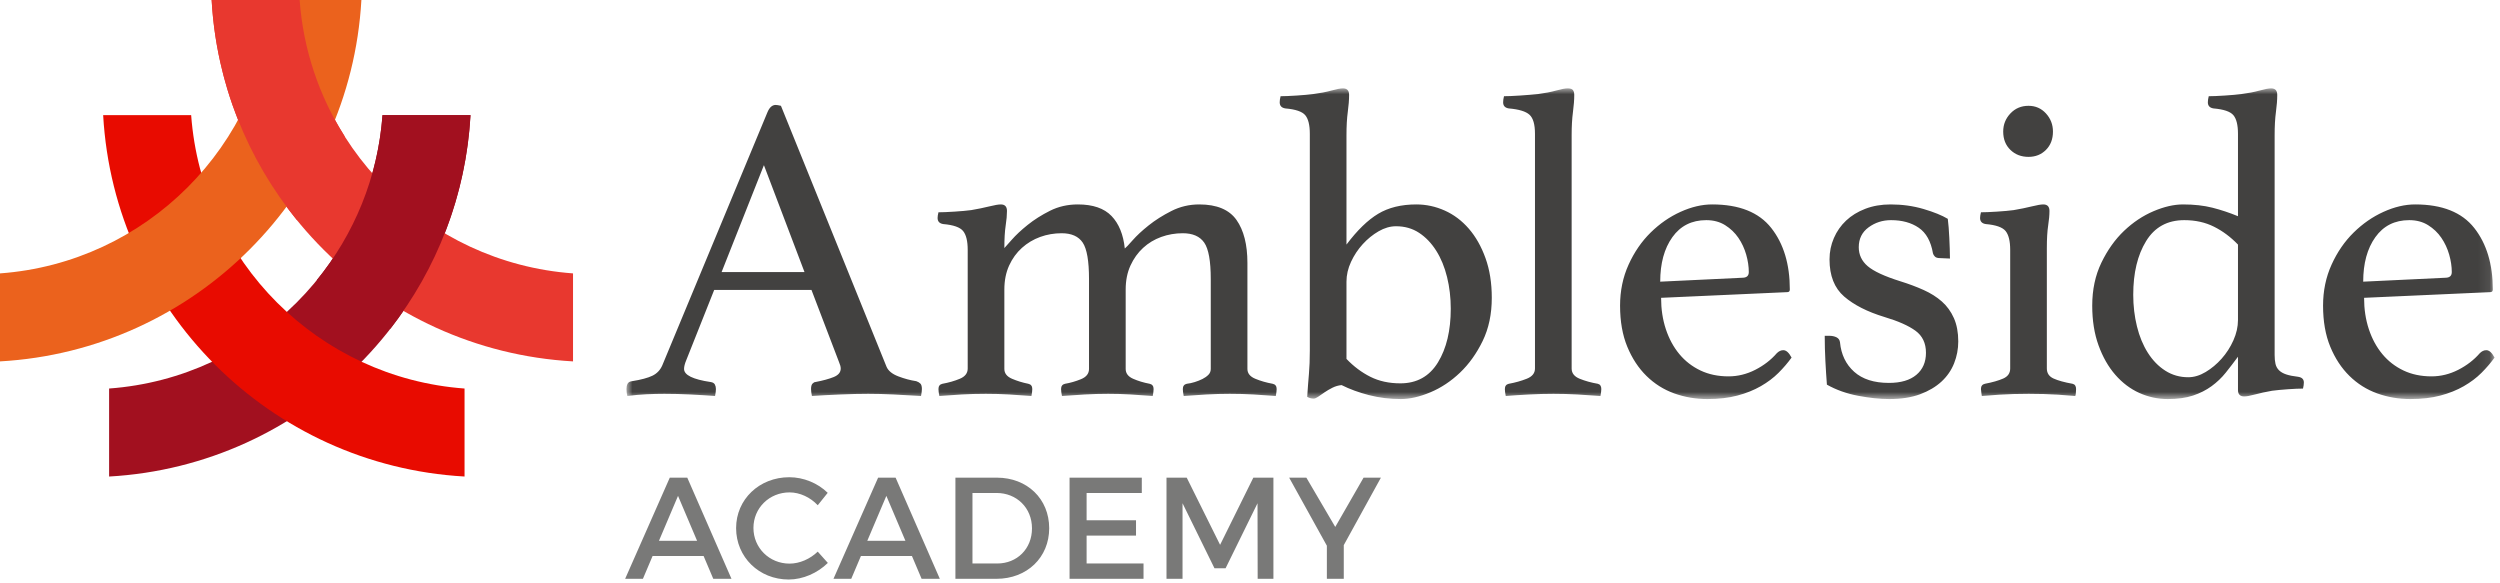 <?xml version="1.0" encoding="UTF-8"?>
<svg width="210px" height="49px" viewBox="0 0 210 49" version="1.1" xmlns="http://www.w3.org/2000/svg" xmlns:xlink="http://www.w3.org/1999/xlink">
    <title>517AB060-4BD9-4B23-89B2-D47C95A90E5D</title>
    <defs>
        <polygon id="path-1" points="-1.42108547e-14 0 156.92 0 156.92 26.099 -1.42108547e-14 26.099"></polygon>
    </defs>
    <g id="Page-1" stroke="none" stroke-width="1" fill="none" fill-rule="evenodd">
        <g id="Home-Page-v2" transform="translate(-488, -5216)">
            <g id="Ambleside-logo" transform="translate(488, 5216)">
                <g id="Group-3" transform="translate(52.623, 7.422)">
                    <mask id="mask-2" fill="white">
                        <use xlink:href="#path-1"></use>
                    </mask>
                    <g id="Clip-2"></g>
                    <path d="M17.851,22.983 C17.948,23.203 17.998,23.386 17.998,23.533 C17.998,23.851 17.802,24.089 17.411,24.248 C17.02,24.407 16.507,24.547 15.872,24.669 C15.798,24.669 15.719,24.712 15.633,24.797 C15.547,24.883 15.505,25.036 15.505,25.256 C15.505,25.402 15.529,25.598 15.578,25.842 C16.287,25.793 17.081,25.75 17.961,25.714 C18.841,25.677 19.622,25.659 20.307,25.659 C20.967,25.659 21.675,25.677 22.433,25.714 C23.19,25.75 23.96,25.793 24.742,25.842 C24.791,25.598 24.816,25.402 24.816,25.256 C24.816,25.036 24.773,24.883 24.687,24.797 C24.601,24.712 24.486,24.645 24.339,24.596 C23.85,24.523 23.349,24.389 22.836,24.193 C22.323,23.997 21.993,23.729 21.846,23.386 L12.976,1.466 C12.78,1.418 12.633,1.393 12.536,1.393 C12.243,1.393 12.01,1.601 11.839,2.016 L3.006,23.276 C2.834,23.667 2.559,23.954 2.181,24.138 C1.802,24.321 1.233,24.474 0.476,24.596 C0.28,24.62 0.152,24.694 0.091,24.816 C0.03,24.938 -1.42108547e-14,25.085 -1.42108547e-14,25.256 C-1.42108547e-14,25.452 0.024,25.647 0.073,25.842 C0.635,25.769 1.173,25.72 1.686,25.696 C2.199,25.671 2.7,25.659 3.189,25.659 C3.897,25.659 4.618,25.677 5.351,25.714 C6.085,25.75 6.781,25.793 7.441,25.842 C7.49,25.598 7.514,25.402 7.514,25.256 C7.514,25.109 7.483,24.981 7.423,24.871 C7.361,24.761 7.245,24.694 7.074,24.669 C5.583,24.449 4.838,24.083 4.838,23.569 C4.838,23.374 4.899,23.13 5.022,22.836 L7.368,16.935 L15.542,16.935 L17.851,22.983 Z M7.991,15.432 L11.546,6.451 L14.955,15.432 L7.991,15.432 Z M40.746,10.722 C40.125,10.075 39.181,9.75 37.916,9.75 C37.063,9.75 36.284,9.928 35.578,10.282 C34.872,10.636 34.244,11.033 33.697,11.473 C33.149,11.913 32.705,12.329 32.364,12.719 C32.023,13.111 31.816,13.343 31.743,13.416 C31.743,12.634 31.78,12.005 31.853,11.528 C31.927,11.052 31.963,10.643 31.963,10.3 C31.963,9.934 31.79,9.75 31.444,9.75 C31.246,9.75 30.925,9.805 30.48,9.915 C30.035,10.025 29.529,10.13 28.961,10.227 C28.592,10.276 28.12,10.319 27.546,10.355 C26.972,10.392 26.526,10.41 26.208,10.41 C26.159,10.606 26.135,10.765 26.135,10.887 C26.135,11.18 26.294,11.351 26.612,11.4 C27.467,11.473 28.023,11.669 28.279,11.986 C28.536,12.304 28.664,12.829 28.664,13.563 L28.664,23.533 C28.664,23.924 28.444,24.211 28.004,24.394 C27.565,24.578 27.075,24.718 26.538,24.816 C26.318,24.865 26.208,25.012 26.208,25.256 C26.208,25.402 26.232,25.598 26.282,25.842 C26.892,25.793 27.516,25.75 28.153,25.714 C28.79,25.677 29.468,25.659 30.185,25.659 C30.877,25.659 31.53,25.677 32.143,25.714 C32.756,25.75 33.38,25.793 34.016,25.842 C34.065,25.598 34.089,25.402 34.089,25.256 C34.089,25.012 33.979,24.865 33.759,24.816 C33.27,24.718 32.812,24.578 32.385,24.394 C31.957,24.211 31.743,23.936 31.743,23.569 L31.743,16.898 C31.743,16.141 31.877,15.469 32.144,14.882 C32.412,14.296 32.77,13.801 33.22,13.398 C33.67,12.994 34.18,12.689 34.752,12.481 C35.323,12.274 35.925,12.17 36.557,12.17 C37.384,12.17 37.973,12.433 38.326,12.958 C38.678,13.484 38.854,14.504 38.854,16.018 L38.854,23.569 C38.854,23.961 38.628,24.248 38.176,24.431 C37.724,24.614 37.278,24.742 36.838,24.816 C36.618,24.865 36.508,25.012 36.508,25.256 C36.508,25.402 36.533,25.598 36.582,25.842 C37.217,25.793 37.858,25.75 38.506,25.714 C39.153,25.677 39.807,25.659 40.467,25.659 C41.127,25.659 41.756,25.677 42.355,25.714 C42.954,25.75 43.57,25.793 44.206,25.842 C44.255,25.598 44.279,25.402 44.279,25.256 C44.279,25.012 44.169,24.865 43.95,24.816 C43.436,24.718 42.972,24.578 42.557,24.394 C42.141,24.211 41.934,23.936 41.934,23.569 L41.934,16.898 C41.934,16.141 42.068,15.469 42.337,14.882 C42.605,14.296 42.96,13.801 43.4,13.398 C43.84,12.994 44.346,12.689 44.921,12.481 C45.495,12.274 46.1,12.17 46.735,12.17 C47.566,12.17 48.165,12.433 48.531,12.958 C48.898,13.484 49.081,14.504 49.081,16.018 L49.081,23.569 C49.081,23.765 49.014,23.93 48.88,24.064 C48.745,24.199 48.58,24.315 48.385,24.413 C48.189,24.511 47.975,24.596 47.743,24.669 C47.511,24.742 47.285,24.792 47.065,24.816 C46.845,24.865 46.735,25.012 46.735,25.256 C46.735,25.402 46.759,25.598 46.809,25.842 C47.419,25.793 48.056,25.75 48.718,25.714 C49.38,25.677 50.033,25.659 50.676,25.659 C51.393,25.659 52.058,25.677 52.671,25.714 C53.284,25.75 53.907,25.793 54.543,25.842 C54.592,25.598 54.616,25.402 54.616,25.256 C54.616,25.012 54.506,24.865 54.286,24.816 C53.749,24.718 53.26,24.578 52.82,24.394 C52.38,24.211 52.16,23.936 52.16,23.569 L52.16,14.662 C52.16,13.123 51.853,11.919 51.241,11.052 C50.628,10.185 49.585,9.75 48.114,9.75 C47.28,9.75 46.501,9.934 45.778,10.3 C45.054,10.667 44.417,11.07 43.865,11.51 C43.313,11.95 42.865,12.366 42.522,12.756 C42.179,13.147 41.958,13.379 41.86,13.453 C41.738,12.28 41.367,11.37 40.746,10.722 L40.746,10.722 Z M60.481,16.238 C60.481,15.677 60.608,15.12 60.864,14.571 C61.119,14.021 61.447,13.526 61.849,13.086 C62.251,12.646 62.695,12.286 63.182,12.005 C63.669,11.724 64.155,11.583 64.642,11.583 C65.372,11.583 66.017,11.766 66.576,12.133 C67.136,12.5 67.616,13.001 68.018,13.636 C68.42,14.272 68.724,15.01 68.931,15.854 C69.138,16.697 69.241,17.583 69.241,18.511 C69.241,20.344 68.882,21.847 68.165,23.02 C67.446,24.193 66.394,24.779 65.007,24.779 C64.057,24.779 63.218,24.596 62.488,24.229 C61.758,23.863 61.089,23.362 60.481,22.726 L60.481,16.238 Z M57.402,22.03 C57.402,22.421 57.395,22.769 57.383,23.075 C57.371,23.38 57.352,23.679 57.328,23.973 C57.304,24.266 57.279,24.565 57.255,24.871 C57.23,25.177 57.206,25.525 57.182,25.915 C57.352,26.013 57.535,26.062 57.73,26.062 C57.828,26.062 57.955,26.007 58.114,25.897 C58.272,25.787 58.449,25.665 58.644,25.531 C58.839,25.397 59.059,25.268 59.303,25.146 C59.546,25.024 59.803,24.95 60.071,24.926 C60.753,25.268 61.521,25.549 62.374,25.769 C63.228,25.989 64.118,26.099 65.044,26.099 C65.8,26.099 66.628,25.909 67.531,25.531 C68.433,25.152 69.261,24.602 70.017,23.881 C70.773,23.161 71.407,22.275 71.919,21.224 C72.431,20.173 72.687,18.963 72.687,17.595 C72.687,16.348 72.511,15.237 72.158,14.259 C71.806,13.282 71.339,12.457 70.756,11.785 C70.173,11.113 69.498,10.606 68.733,10.264 C67.968,9.922 67.173,9.75 66.347,9.75 C65.083,9.75 64.014,10.013 63.14,10.538 C62.266,11.064 61.379,11.926 60.481,13.123 L60.481,3.959 C60.481,3.177 60.517,2.517 60.591,1.979 C60.664,1.442 60.701,0.966 60.701,0.55 C60.701,0.183 60.528,0 60.182,0 C59.983,0 59.662,0.061 59.218,0.183 C58.773,0.306 58.266,0.403 57.698,0.477 C57.329,0.526 56.857,0.568 56.284,0.605 C55.709,0.642 55.263,0.66 54.946,0.66 C54.896,0.856 54.872,1.026 54.872,1.173 C54.872,1.466 55.031,1.637 55.349,1.686 C56.204,1.759 56.76,1.949 57.017,2.254 C57.273,2.56 57.402,3.079 57.402,3.812 L57.402,22.03 Z M81.887,25.256 C81.887,25.012 81.789,24.865 81.594,24.816 C81.031,24.718 80.525,24.578 80.073,24.394 C79.62,24.211 79.395,23.924 79.395,23.533 L79.395,3.922 C79.395,3.189 79.431,2.548 79.504,1.998 C79.578,1.448 79.614,0.966 79.614,0.55 C79.614,0.379 79.577,0.245 79.503,0.147 C79.429,0.049 79.281,0 79.058,0 C78.86,0 78.539,0.061 78.094,0.183 C77.65,0.306 77.143,0.403 76.575,0.477 C76.109,0.526 75.594,0.568 75.033,0.605 C74.47,0.642 74.03,0.66 73.713,0.66 C73.664,0.856 73.64,1.026 73.64,1.173 C73.64,1.466 73.798,1.637 74.116,1.686 C74.971,1.759 75.551,1.937 75.857,2.218 C76.163,2.499 76.315,3.03 76.315,3.812 L76.315,23.533 C76.315,23.924 76.083,24.211 75.619,24.394 C75.155,24.578 74.653,24.718 74.116,24.816 C73.896,24.865 73.786,25.012 73.786,25.256 C73.786,25.402 73.81,25.598 73.86,25.842 C74.47,25.793 75.125,25.75 75.824,25.714 C76.523,25.677 77.205,25.659 77.873,25.659 C78.541,25.659 79.206,25.677 79.868,25.714 C80.53,25.75 81.178,25.793 81.814,25.842 C81.862,25.598 81.887,25.402 81.887,25.256 L81.887,25.256 Z M94.818,23.643 C94.099,24.009 93.35,24.193 92.571,24.193 C91.694,24.193 90.909,24.028 90.215,23.698 C89.521,23.368 88.93,22.91 88.443,22.323 C87.956,21.737 87.578,21.04 87.31,20.234 C87.042,19.427 86.909,18.548 86.909,17.595 L97.502,17.118 C97.649,17.118 97.722,17.045 97.722,16.898 C97.722,14.772 97.202,13.049 96.164,11.73 C95.125,10.41 93.47,9.75 91.197,9.75 C90.342,9.75 89.456,9.958 88.54,10.374 C87.623,10.789 86.786,11.37 86.029,12.115 C85.271,12.86 84.654,13.758 84.178,14.809 C83.701,15.86 83.463,17.008 83.463,18.254 C83.463,19.574 83.665,20.723 84.068,21.7 C84.471,22.678 85.008,23.496 85.681,24.156 C86.352,24.816 87.128,25.305 88.008,25.622 C88.888,25.939 89.816,26.099 90.794,26.099 C91.747,26.099 92.59,26.001 93.323,25.805 C94.056,25.61 94.71,25.347 95.284,25.017 C95.858,24.687 96.353,24.315 96.769,23.899 C97.184,23.484 97.551,23.056 97.869,22.616 C97.649,22.201 97.418,21.993 97.174,21.993 C96.98,21.993 96.797,22.079 96.626,22.25 C96.139,22.812 95.536,23.276 94.818,23.643 L94.818,23.643 Z M92.288,11.492 C92.738,11.773 93.108,12.127 93.401,12.555 C93.693,12.982 93.911,13.453 94.058,13.966 C94.203,14.479 94.276,14.968 94.276,15.432 C94.276,15.75 94.094,15.909 93.729,15.909 L86.835,16.238 C86.835,14.699 87.175,13.453 87.856,12.5 C88.537,11.547 89.485,11.07 90.702,11.07 C91.309,11.07 91.838,11.211 92.288,11.492 L92.288,11.492 Z M111.174,14.296 C111.174,14.052 111.168,13.777 111.156,13.471 C111.143,13.166 111.131,12.86 111.119,12.555 C111.107,12.249 111.088,11.956 111.064,11.675 C111.04,11.394 111.015,11.156 110.991,10.96 C110.502,10.667 109.824,10.392 108.957,10.135 C108.089,9.879 107.166,9.75 106.189,9.75 C105.407,9.75 104.698,9.873 104.063,10.117 C103.427,10.361 102.89,10.691 102.45,11.107 C102.01,11.522 101.668,12.011 101.424,12.573 C101.179,13.135 101.057,13.734 101.057,14.369 C101.057,15.738 101.466,16.776 102.285,17.485 C103.104,18.194 104.234,18.768 105.676,19.207 C106.824,19.55 107.692,19.935 108.279,20.362 C108.865,20.79 109.158,21.407 109.158,22.213 C109.158,22.996 108.889,23.612 108.352,24.064 C107.814,24.517 107.044,24.742 106.043,24.742 C104.796,24.742 103.825,24.431 103.128,23.808 C102.432,23.185 102.035,22.36 101.937,21.334 C101.913,21.138 101.815,20.998 101.644,20.912 C101.473,20.827 101.265,20.784 101.021,20.784 L100.654,20.784 C100.654,21.493 100.673,22.195 100.709,22.891 C100.746,23.588 100.788,24.254 100.837,24.889 C101.619,25.329 102.493,25.641 103.458,25.824 C104.423,26.007 105.297,26.099 106.079,26.099 C107.081,26.099 107.942,25.964 108.663,25.696 C109.384,25.427 109.983,25.072 110.46,24.633 C110.936,24.193 111.29,23.679 111.523,23.093 C111.755,22.506 111.871,21.896 111.871,21.26 C111.871,20.503 111.748,19.849 111.504,19.299 C111.26,18.749 110.923,18.285 110.496,17.906 C110.068,17.528 109.555,17.204 108.957,16.935 C108.358,16.666 107.704,16.422 106.996,16.202 C105.676,15.787 104.765,15.365 104.265,14.937 C103.764,14.51 103.513,13.978 103.513,13.343 C103.513,12.634 103.788,12.078 104.338,11.675 C104.888,11.272 105.517,11.07 106.226,11.07 C107.154,11.07 107.93,11.284 108.553,11.711 C109.177,12.139 109.574,12.854 109.745,13.856 C109.769,13.954 109.824,14.045 109.91,14.131 C109.995,14.217 110.135,14.259 110.331,14.259 L111.174,14.296 Z M119.068,25.677 C119.499,25.689 119.898,25.708 120.265,25.732 C120.631,25.756 120.943,25.781 121.199,25.805 C121.456,25.83 121.621,25.842 121.694,25.842 C121.718,25.818 121.737,25.732 121.749,25.586 C121.761,25.439 121.768,25.329 121.768,25.256 C121.768,25.012 121.67,24.865 121.474,24.816 C120.79,24.694 120.258,24.547 119.88,24.376 C119.501,24.205 119.312,23.924 119.312,23.533 L119.312,13.416 C119.312,12.634 119.348,12.005 119.422,11.528 C119.495,11.052 119.532,10.643 119.532,10.3 C119.532,9.934 119.359,9.75 119.013,9.75 C118.814,9.75 118.493,9.805 118.049,9.915 C117.604,10.025 117.097,10.13 116.529,10.227 C116.16,10.276 115.688,10.319 115.115,10.355 C114.54,10.392 114.094,10.41 113.777,10.41 C113.727,10.606 113.703,10.765 113.703,10.887 C113.703,11.18 113.862,11.351 114.18,11.4 C115.035,11.473 115.591,11.669 115.848,11.986 C116.104,12.304 116.233,12.829 116.233,13.563 L116.233,23.533 C116.233,23.924 116.037,24.205 115.646,24.376 C115.255,24.547 114.742,24.694 114.107,24.816 C113.887,24.865 113.777,25.012 113.777,25.256 C113.777,25.329 113.789,25.439 113.813,25.586 C113.837,25.732 113.85,25.818 113.85,25.842 C113.923,25.842 114.094,25.83 114.363,25.805 C114.632,25.781 114.95,25.756 115.316,25.732 C115.683,25.708 116.081,25.689 116.513,25.677 C116.944,25.665 117.37,25.659 117.79,25.659 C118.211,25.659 118.636,25.665 119.068,25.677 L119.068,25.677 Z M116.251,5.168 C116.654,5.56 117.161,5.755 117.772,5.755 C118.359,5.755 118.847,5.56 119.238,5.168 C119.629,4.778 119.825,4.265 119.825,3.629 C119.825,3.042 119.629,2.536 119.238,2.108 C118.847,1.68 118.359,1.466 117.772,1.466 C117.161,1.466 116.654,1.68 116.251,2.108 C115.848,2.536 115.646,3.042 115.646,3.629 C115.646,4.265 115.848,4.778 116.251,5.168 L116.251,5.168 Z M138.446,3.959 C138.446,3.177 138.482,2.517 138.556,1.979 C138.629,1.442 138.665,0.966 138.665,0.55 C138.665,0.183 138.493,0 138.147,0 C137.948,0 137.627,0.061 137.183,0.183 C136.738,0.306 136.231,0.403 135.663,0.477 C135.294,0.526 134.822,0.568 134.249,0.605 C133.674,0.642 133.228,0.66 132.911,0.66 C132.861,0.856 132.837,1.026 132.837,1.173 C132.837,1.466 132.996,1.637 133.314,1.686 C134.169,1.759 134.725,1.949 134.982,2.254 C135.238,2.56 135.367,3.079 135.367,3.812 L135.367,10.74 C134.657,10.447 133.943,10.209 133.222,10.025 C132.501,9.842 131.676,9.75 130.748,9.75 C129.99,9.75 129.165,9.94 128.274,10.319 C127.381,10.698 126.557,11.248 125.799,11.968 C125.042,12.689 124.407,13.581 123.893,14.644 C123.38,15.707 123.124,16.911 123.124,18.254 C123.124,19.501 123.301,20.613 123.655,21.59 C124.009,22.568 124.48,23.393 125.066,24.064 C125.653,24.737 126.325,25.244 127.082,25.586 C127.84,25.927 128.634,26.099 129.465,26.099 C130.295,26.099 131.005,26.001 131.591,25.805 C132.177,25.61 132.696,25.347 133.149,25.017 C133.601,24.687 133.998,24.309 134.34,23.881 C134.682,23.454 135.024,23.008 135.367,22.543 L135.367,25.329 C135.367,25.696 135.539,25.879 135.887,25.879 C136.084,25.879 136.387,25.824 136.796,25.714 C137.204,25.604 137.681,25.5 138.226,25.402 C138.592,25.354 139.038,25.311 139.564,25.274 C140.089,25.237 140.51,25.219 140.828,25.219 C140.877,25.024 140.901,24.852 140.901,24.706 C140.901,24.437 140.742,24.279 140.425,24.229 C140.009,24.181 139.674,24.114 139.417,24.028 C139.16,23.942 138.959,23.826 138.812,23.679 C138.665,23.533 138.568,23.356 138.519,23.148 C138.47,22.941 138.446,22.69 138.446,22.397 L138.446,3.959 Z M135.367,19.464 C135.367,20.027 135.238,20.595 134.982,21.169 C134.725,21.743 134.395,22.256 133.992,22.708 C133.589,23.161 133.143,23.533 132.654,23.826 C132.165,24.119 131.676,24.266 131.188,24.266 C130.479,24.266 129.837,24.083 129.263,23.716 C128.689,23.35 128.2,22.849 127.797,22.213 C127.394,21.578 127.088,20.839 126.881,19.996 C126.673,19.153 126.569,18.267 126.569,17.338 C126.569,15.505 126.929,14.002 127.651,12.829 C128.371,11.656 129.44,11.07 130.858,11.07 C131.786,11.07 132.617,11.253 133.35,11.62 C134.084,11.986 134.755,12.488 135.367,13.123 L135.367,19.464 Z M153.869,23.643 C153.15,24.009 152.401,24.193 151.622,24.193 C150.745,24.193 149.96,24.028 149.266,23.698 C148.572,23.368 147.981,22.91 147.494,22.323 C147.007,21.737 146.629,21.04 146.361,20.234 C146.093,19.427 145.96,18.548 145.96,17.595 L156.553,17.118 C156.7,17.118 156.773,17.045 156.773,16.898 C156.773,14.772 156.253,13.049 155.215,11.73 C154.176,10.41 152.521,9.75 150.248,9.75 C149.393,9.75 148.507,9.958 147.591,10.374 C146.674,10.789 145.837,11.37 145.08,12.115 C144.322,12.86 143.705,13.758 143.229,14.809 C142.752,15.86 142.514,17.008 142.514,18.254 C142.514,19.574 142.716,20.723 143.119,21.7 C143.522,22.678 144.059,23.496 144.732,24.156 C145.403,24.816 146.179,25.305 147.059,25.622 C147.939,25.939 148.867,26.099 149.845,26.099 C150.798,26.099 151.641,26.001 152.374,25.805 C153.107,25.61 153.761,25.347 154.335,25.017 C154.909,24.687 155.404,24.315 155.82,23.899 C156.235,23.484 156.602,23.056 156.92,22.616 C156.7,22.201 156.469,21.993 156.225,21.993 C156.031,21.993 155.848,22.079 155.677,22.25 C155.19,22.812 154.587,23.276 153.869,23.643 L153.869,23.643 Z M151.339,11.492 C151.789,11.773 152.159,12.127 152.452,12.555 C152.744,12.982 152.962,13.453 153.109,13.966 C153.254,14.479 153.327,14.968 153.327,15.432 C153.327,15.75 153.145,15.909 152.78,15.909 L145.886,16.238 C145.886,14.699 146.226,13.453 146.907,12.5 C147.588,11.547 148.536,11.07 149.753,11.07 C150.36,11.07 150.889,11.211 151.339,11.492 L151.339,11.492 Z" id="Fill-1" fill="#424140" mask="url(#mask-2)"></path>
                </g>
                <path d="M59.102,46.702 L59.915,48.62 L61.444,48.62 L57.731,40.123 L56.262,40.123 L52.512,48.62 L54.005,48.62 L54.818,46.702 L59.102,46.702 Z M58.556,45.428 L55.352,45.428 L56.954,41.653 L58.556,45.428 Z M66.299,40.087 C63.787,40.087 61.833,41.944 61.833,44.359 C61.833,46.798 63.762,48.679 66.25,48.679 C67.452,48.679 68.677,48.133 69.539,47.285 L68.69,46.337 C68.046,46.956 67.173,47.344 66.323,47.344 C64.624,47.344 63.289,46.022 63.289,44.347 C63.289,42.672 64.624,41.361 66.323,41.361 C67.185,41.361 68.071,41.775 68.69,42.441 L69.527,41.398 C68.702,40.584 67.5,40.087 66.299,40.087 L66.299,40.087 Z M76.602,46.702 L77.415,48.62 L78.945,48.62 L75.231,40.123 L73.762,40.123 L70.012,48.62 L71.505,48.62 L72.318,46.702 L76.602,46.702 Z M76.056,45.428 L72.852,45.428 L74.454,41.653 L76.056,45.428 Z M80.255,40.123 L80.255,48.62 L83.702,48.62 C86.275,48.62 88.132,46.822 88.132,44.371 C88.132,41.907 86.287,40.123 83.738,40.123 L80.255,40.123 Z M81.687,41.41 L83.714,41.41 C85.389,41.41 86.687,42.648 86.687,44.383 C86.687,46.106 85.425,47.333 83.775,47.333 L81.687,47.333 L81.687,41.41 Z M95.911,41.41 L95.911,40.123 L89.843,40.123 L89.843,48.62 L96.056,48.62 L96.056,47.333 L91.275,47.333 L91.275,44.99 L95.425,44.99 L95.425,43.703 L91.275,43.703 L91.275,41.41 L95.911,41.41 Z M106.967,48.62 L106.967,40.123 L105.28,40.123 L102.488,45.767 L99.685,40.123 L97.986,40.123 L97.986,48.62 L99.333,48.62 L99.333,42.272 L102.015,47.733 L102.95,47.733 L105.632,42.272 L105.644,48.62 L106.967,48.62 Z M112.877,45.791 L115.996,40.123 L114.54,40.123 L112.161,44.263 L109.734,40.123 L108.289,40.123 L111.457,45.84 L111.457,48.62 L112.877,48.62 L112.877,45.791 Z" id="Fill-4" fill="#797978"></path>
                <path d="M9.165,40.029 C25.511,39.108 38.601,26.017 39.522,9.671 L32.13,9.671 C31.231,21.944 21.437,31.736 9.165,32.636 L9.165,40.029 Z" id="Fill-6" fill="#A2101F"></path>
                <path d="M8.665,9.671 C9.586,26.017 22.676,39.107 39.022,40.028 L39.022,32.636 C26.751,31.737 16.957,21.943 16.057,9.671 L8.665,9.671 Z" id="Fill-8" fill="#E80B00"></path>
                <path d="M17.777,0 C18.698,16.346 31.788,29.436 48.134,30.357 L48.134,22.965 C35.863,22.066 26.069,12.272 25.169,0 L17.777,0 Z" id="Fill-10" fill="#E8382F"></path>
                <path d="M0,30.357 C16.346,29.435 29.436,16.346 30.357,0 L22.965,0 C22.066,12.271 12.272,22.065 0,22.965 L0,30.357 Z" id="Fill-12" fill="#EB621D"></path>
                <path d="M39.522,9.671 L32.13,9.671 C31.746,14.902 29.743,19.679 26.624,23.513 L32.783,27.619 C36.684,22.608 39.142,16.418 39.522,9.671" id="Fill-14" fill="#A2101F"></path>
                <path d="M28.951,11.454 C26.823,8.096 25.476,4.193 25.169,0 L17.777,0 C18.172,7.006 20.807,13.409 24.97,18.517 L28.951,11.454 Z" id="Fill-16" fill="#E8382F"></path>
            </g>
        </g>
    </g>
</svg>